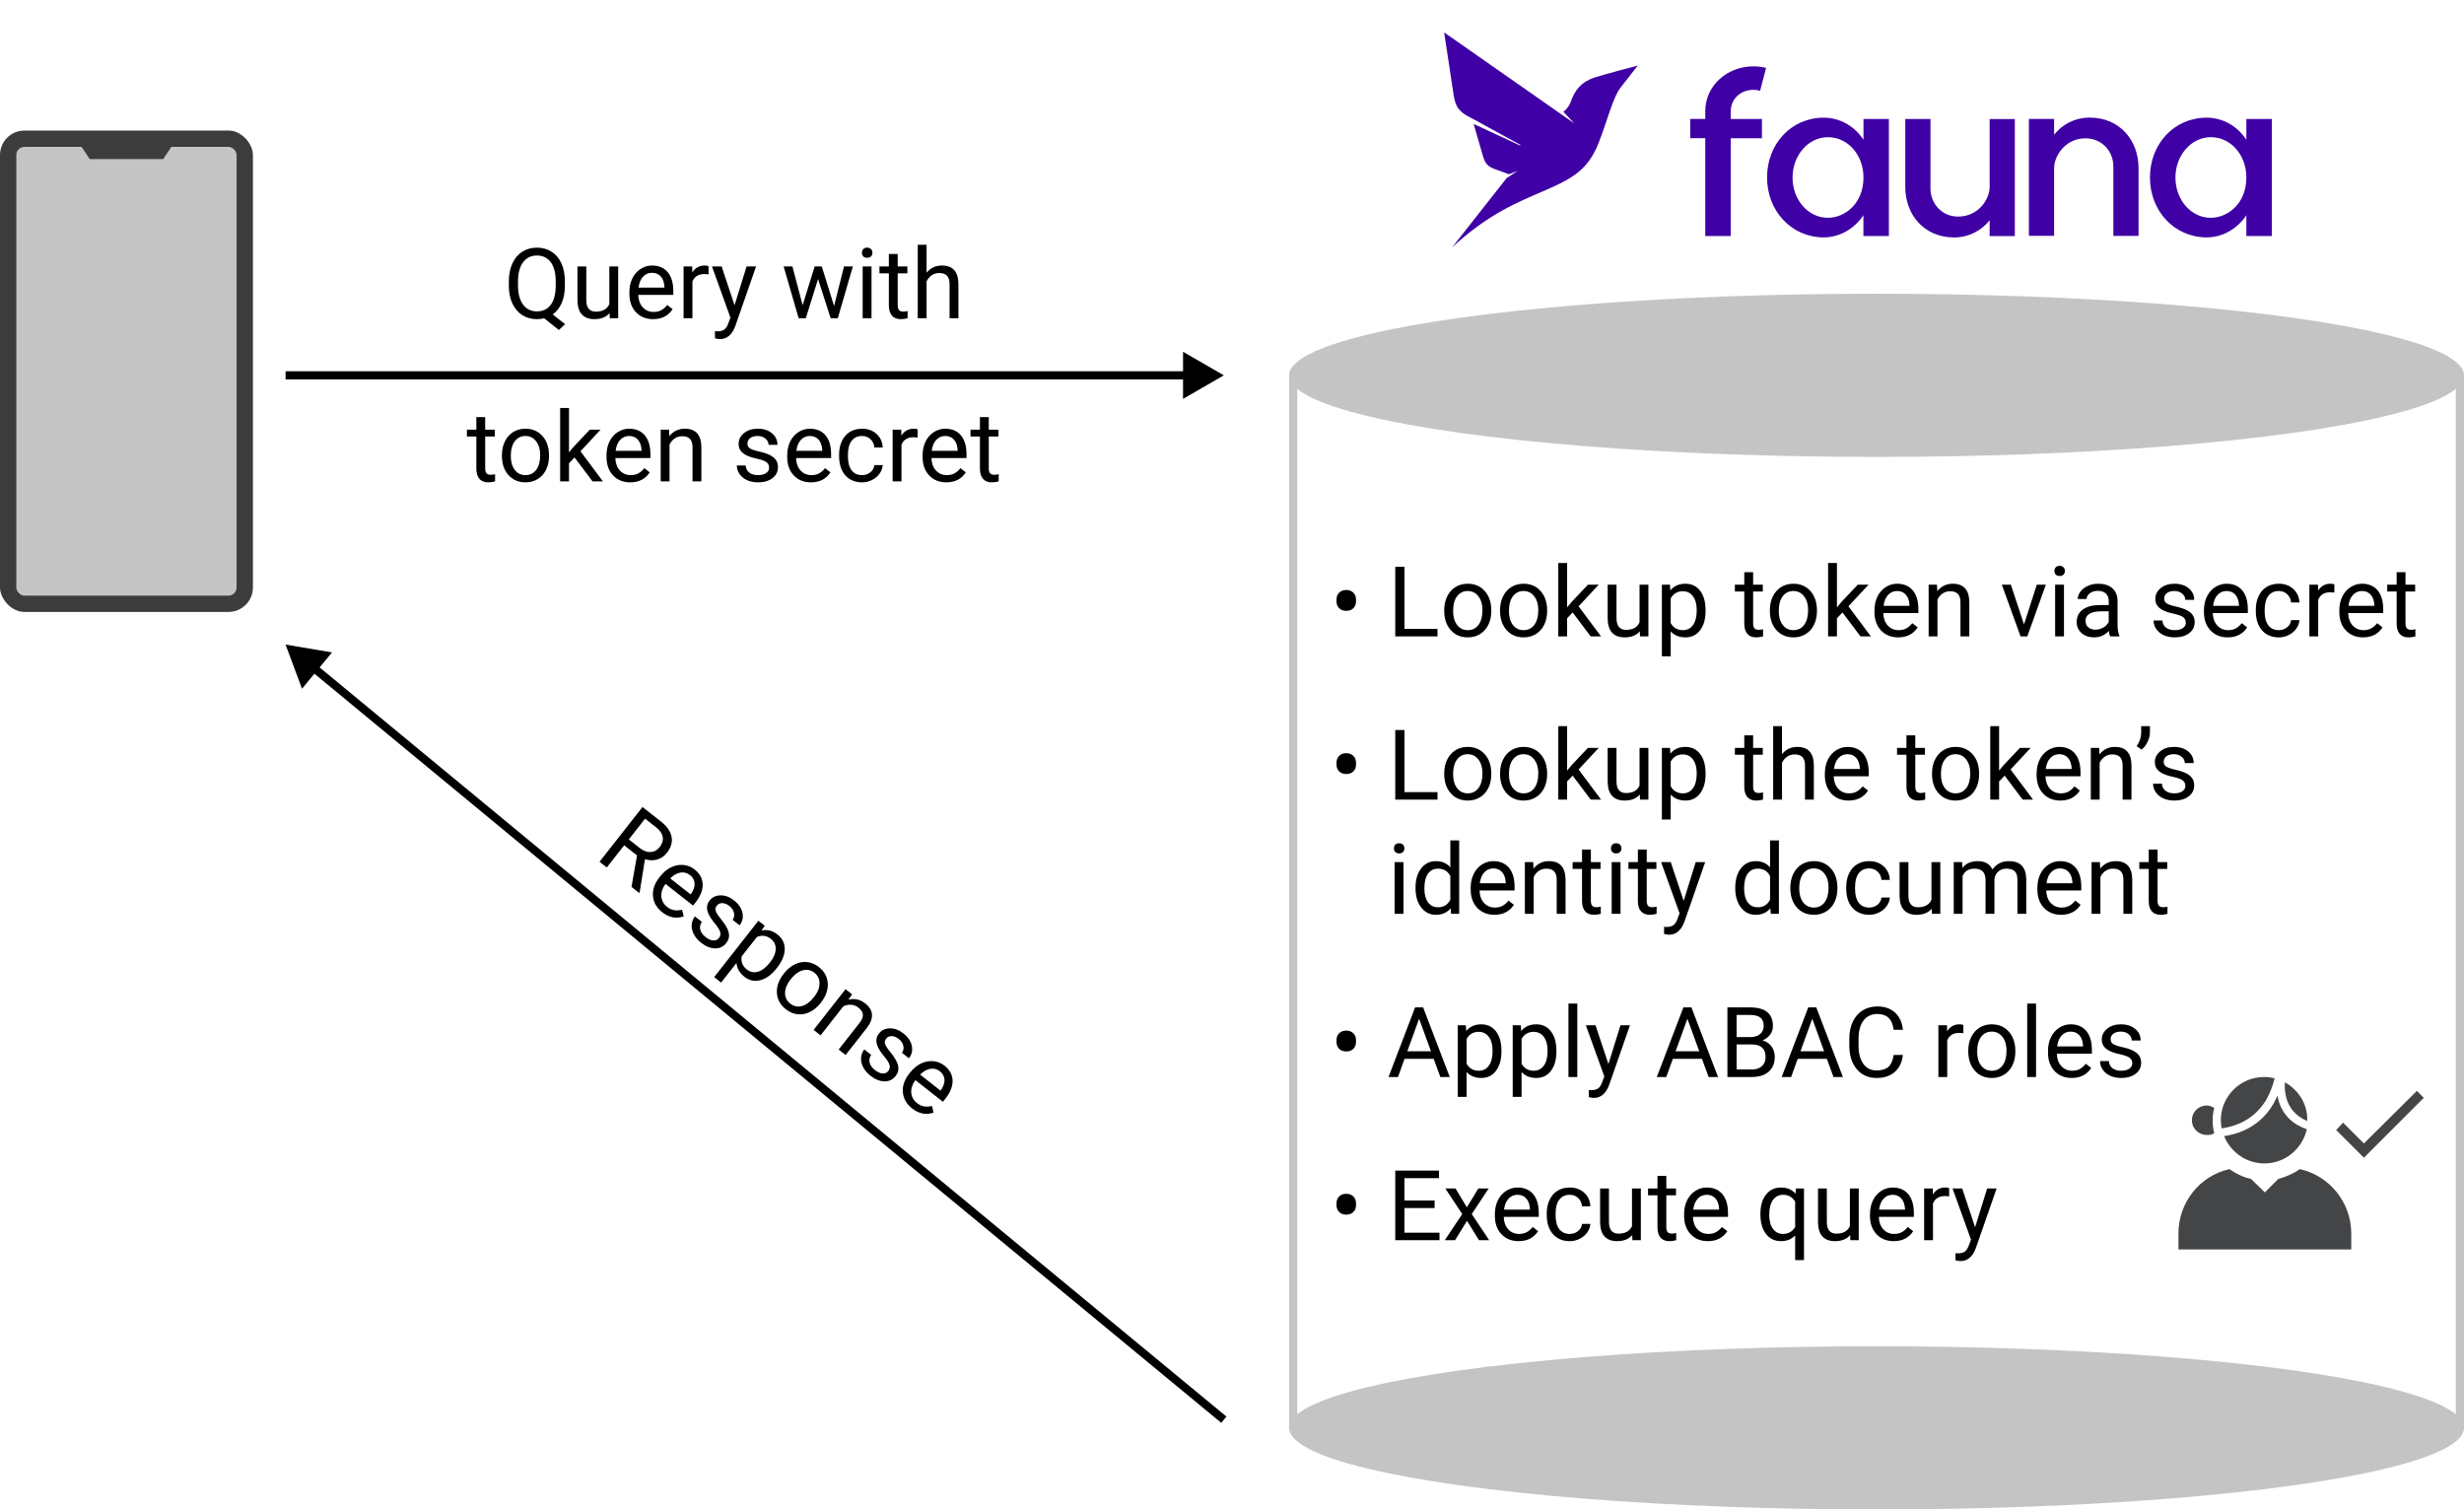 <svg width="302" height="185" viewBox="0 0 302 185" fill="none" xmlns="http://www.w3.org/2000/svg">
<path d="M150 46L145 43.113V48.887L150 46ZM35 46.5H92.5V45.5H35V46.5ZM92.5 46.5H145.5V45.5H92.5V46.5Z" fill="black"/>
<path d="M35 79L37.016 84.41L40.693 79.959L35 79ZM38.151 82.251L149.682 174.385L150.318 173.615L38.788 81.481L38.151 82.251Z" fill="black"/>
<path d="M78.076 104.841L76.5 103.603L74.369 106.318L73.48 105.619L78.748 98.909L80.969 100.653C81.725 101.247 82.171 101.875 82.306 102.537C82.445 103.202 82.256 103.863 81.74 104.521C81.411 104.939 81.012 105.214 80.541 105.345C80.073 105.48 79.578 105.465 79.054 105.303L78.394 109.389L78.351 109.444L77.401 108.699L78.076 104.841ZM77.069 102.88L78.428 103.947C78.867 104.292 79.305 104.452 79.742 104.427C80.181 104.405 80.551 104.204 80.85 103.823C81.176 103.408 81.301 102.992 81.226 102.575C81.154 102.161 80.885 101.769 80.421 101.4L79.066 100.336L77.069 102.88ZM81.163 111.801C80.487 111.271 80.111 110.618 80.035 109.842C79.96 109.064 80.215 108.303 80.799 107.559L80.922 107.403C81.31 106.908 81.75 106.541 82.242 106.301C82.739 106.06 83.242 105.964 83.751 106.011C84.266 106.057 84.721 106.236 85.117 106.547C85.766 107.056 86.102 107.666 86.126 108.375C86.15 109.084 85.85 109.837 85.225 110.632L84.946 110.987L81.568 108.335C81.195 108.836 81.025 109.346 81.06 109.865C81.1 110.383 81.332 110.809 81.756 111.142C82.057 111.378 82.36 111.517 82.666 111.558C82.971 111.599 83.282 111.58 83.598 111.5L83.8 112.315C82.878 112.629 81.999 112.458 81.163 111.801ZM84.567 107.248C84.223 106.978 83.835 106.877 83.404 106.945C82.975 107.011 82.556 107.248 82.146 107.656L84.644 109.617L84.695 109.553C85.01 109.1 85.156 108.674 85.133 108.273C85.112 107.869 84.924 107.528 84.567 107.248ZM88.113 114.971C88.294 114.741 88.347 114.494 88.27 114.23C88.2 113.966 87.984 113.618 87.623 113.186C87.265 112.756 87.01 112.376 86.856 112.047C86.705 111.72 86.638 111.419 86.655 111.145C86.675 110.872 86.782 110.613 86.975 110.368C87.296 109.959 87.739 109.748 88.305 109.736C88.874 109.726 89.428 109.932 89.966 110.354C90.531 110.798 90.874 111.303 90.995 111.87C91.119 112.439 91.003 112.951 90.646 113.406L89.789 112.733C89.972 112.5 90.03 112.22 89.963 111.894C89.899 111.571 89.717 111.291 89.415 111.055C89.105 110.811 88.809 110.688 88.528 110.686C88.247 110.683 88.021 110.791 87.849 111.009C87.688 111.215 87.647 111.434 87.728 111.667C87.809 111.899 88.024 112.229 88.373 112.657C88.725 113.088 88.982 113.473 89.142 113.812C89.303 114.152 89.372 114.465 89.351 114.751C89.336 115.037 89.223 115.313 89.013 115.581C88.663 116.026 88.204 116.244 87.635 116.235C87.069 116.222 86.502 115.993 85.933 115.547C85.534 115.233 85.236 114.885 85.04 114.502C84.843 114.12 84.757 113.734 84.779 113.344C84.808 112.954 84.937 112.612 85.169 112.317L86.022 112.986C85.813 113.284 85.748 113.601 85.827 113.936C85.912 114.271 86.129 114.576 86.48 114.851C86.802 115.104 87.111 115.242 87.406 115.265C87.706 115.287 87.942 115.189 88.113 114.971ZM95.164 118.705C94.569 119.464 93.915 119.939 93.203 120.13C92.492 120.321 91.84 120.184 91.247 119.719C90.642 119.243 90.316 118.678 90.27 118.021L88.385 120.422L87.533 119.753L92.953 112.849L93.732 113.46L93.339 114.046C94.024 113.889 94.675 114.052 95.293 114.537C95.892 115.007 96.188 115.605 96.18 116.329C96.176 117.056 95.858 117.821 95.226 118.626L95.164 118.705ZM94.388 117.939C94.829 117.376 95.058 116.838 95.074 116.324C95.09 115.811 94.889 115.39 94.471 115.062C93.955 114.656 93.388 114.581 92.771 114.836L90.9 117.219C90.798 117.874 91.01 118.408 91.535 118.82C91.944 119.141 92.395 119.234 92.888 119.1C93.386 118.965 93.886 118.578 94.388 117.939ZM96.106 119.28C96.489 118.792 96.93 118.427 97.426 118.186C97.926 117.948 98.43 117.857 98.938 117.913C99.448 117.971 99.923 118.172 100.362 118.517C101.041 119.051 101.405 119.716 101.454 120.514C101.506 121.315 101.225 122.105 100.613 122.886L100.566 122.946C100.184 123.431 99.748 123.794 99.257 124.034C98.771 124.273 98.27 124.364 97.754 124.306C97.241 124.251 96.76 124.048 96.312 123.695C95.636 123.165 95.272 122.499 95.22 121.699C95.171 120.9 95.451 120.114 96.059 119.34L96.106 119.28ZM96.883 120.055C96.449 120.608 96.228 121.152 96.22 121.687C96.215 122.224 96.428 122.662 96.858 123C97.291 123.34 97.768 123.441 98.288 123.303C98.811 123.162 99.313 122.786 99.793 122.175C100.222 121.628 100.439 121.083 100.443 120.54C100.453 119.996 100.242 119.556 99.812 119.218C99.391 118.887 98.921 118.788 98.4 118.921C97.878 119.053 97.373 119.431 96.883 120.055ZM104.442 121.87L103.978 122.518C104.735 122.338 105.421 122.489 106.035 122.972C107.089 123.799 107.154 124.811 106.23 126.007L103.642 129.302L102.79 128.633L105.381 125.333C105.66 124.971 105.786 124.641 105.758 124.341C105.733 124.043 105.55 123.761 105.209 123.493C104.933 123.276 104.632 123.159 104.307 123.142C103.983 123.126 103.668 123.191 103.363 123.339L100.573 126.893L99.721 126.223L103.636 121.237L104.442 121.87ZM108.87 131.269C109.051 131.039 109.103 130.792 109.027 130.528C108.956 130.264 108.741 129.916 108.38 129.484C108.022 129.054 107.766 128.674 107.613 128.345C107.462 128.018 107.395 127.717 107.412 127.443C107.432 127.17 107.539 126.911 107.732 126.665C108.053 126.257 108.496 126.046 109.062 126.034C109.631 126.024 110.185 126.23 110.722 126.652C111.288 127.096 111.631 127.601 111.752 128.168C111.876 128.737 111.76 129.249 111.403 129.704L110.545 129.031C110.729 128.798 110.787 128.518 110.72 128.192C110.656 127.869 110.473 127.589 110.172 127.352C109.862 127.109 109.566 126.986 109.285 126.983C109.004 126.981 108.777 127.089 108.606 127.307C108.445 127.513 108.404 127.732 108.485 127.964C108.566 128.197 108.781 128.527 109.13 128.955C109.482 129.386 109.739 129.771 109.899 130.11C110.06 130.45 110.129 130.763 110.108 131.049C110.092 131.335 109.98 131.611 109.77 131.879C109.42 132.324 108.961 132.542 108.392 132.533C107.826 132.52 107.258 132.291 106.69 131.844C106.291 131.531 105.993 131.183 105.797 130.8C105.6 130.418 105.513 130.032 105.536 129.642C105.564 129.252 105.694 128.91 105.926 128.615L106.778 129.284C106.569 129.582 106.505 129.898 106.584 130.234C106.669 130.569 106.886 130.873 107.236 131.149C107.559 131.402 107.868 131.54 108.163 131.563C108.463 131.585 108.699 131.487 108.87 131.269ZM111.792 135.85C111.116 135.319 110.739 134.666 110.663 133.891C110.589 133.113 110.843 132.352 111.427 131.608L111.55 131.451C111.939 130.957 112.379 130.59 112.87 130.35C113.367 130.109 113.87 130.012 114.379 130.059C114.894 130.106 115.349 130.285 115.746 130.596C116.394 131.105 116.73 131.714 116.754 132.424C116.778 133.133 116.478 133.885 115.853 134.681L115.575 135.036L112.197 132.384C111.823 132.885 111.653 133.395 111.688 133.914C111.728 134.432 111.96 134.857 112.384 135.19C112.685 135.427 112.988 135.566 113.294 135.607C113.599 135.648 113.91 135.629 114.226 135.549L114.428 136.363C113.506 136.677 112.627 136.506 111.792 135.85ZM115.196 131.297C114.852 131.026 114.464 130.926 114.033 130.994C113.604 131.06 113.184 131.297 112.774 131.705L115.272 133.666L115.323 133.602C115.638 133.149 115.785 132.722 115.761 132.322C115.741 131.918 115.552 131.576 115.196 131.297Z" fill="black"/>
<ellipse cx="230" cy="175" rx="72" ry="10" fill="#C4C4C4"/>
<ellipse cx="230" cy="46" rx="72" ry="10" fill="#C4C4C4"/>
<path d="M69.234 35.01C69.234 35.834 69.103 36.545 68.842 37.143C68.58 37.736 68.213 38.201 67.74 38.537L69.264 39.732L68.496 40.441L66.697 39.012C66.416 39.082 66.119 39.117 65.807 39.117C65.135 39.117 64.539 38.953 64.019 38.625C63.5 38.293 63.096 37.822 62.807 37.213C62.522 36.6 62.375 35.891 62.367 35.086V34.471C62.367 33.65 62.51 32.926 62.795 32.297C63.08 31.668 63.482 31.188 64.002 30.855C64.525 30.52 65.123 30.352 65.795 30.352C66.482 30.352 67.086 30.518 67.606 30.85C68.129 31.182 68.531 31.66 68.812 32.285C69.094 32.906 69.234 33.633 69.234 34.465V35.01ZM68.109 34.459C68.109 33.455 67.908 32.682 67.506 32.139C67.107 31.592 66.537 31.318 65.795 31.318C65.088 31.318 64.529 31.59 64.119 32.133C63.713 32.672 63.504 33.422 63.492 34.383V35.01C63.492 35.986 63.695 36.756 64.102 37.318C64.512 37.881 65.08 38.162 65.807 38.162C66.533 38.162 67.096 37.898 67.494 37.371C67.893 36.84 68.098 36.08 68.109 35.092V34.459ZM74.713 38.373C74.291 38.869 73.672 39.117 72.856 39.117C72.18 39.117 71.664 38.922 71.309 38.531C70.957 38.137 70.779 37.555 70.775 36.785V32.66H71.859V36.756C71.859 37.717 72.25 38.197 73.031 38.197C73.859 38.197 74.41 37.889 74.684 37.272V32.66H75.768V39H74.736L74.713 38.373ZM80.051 39.117C79.191 39.117 78.492 38.836 77.953 38.273C77.414 37.707 77.144 36.951 77.144 36.006V35.807C77.144 35.178 77.264 34.617 77.502 34.125C77.744 33.629 78.08 33.242 78.51 32.965C78.943 32.684 79.412 32.543 79.916 32.543C80.74 32.543 81.381 32.815 81.838 33.357C82.295 33.9 82.523 34.678 82.523 35.69V36.141H78.228C78.244 36.766 78.426 37.272 78.773 37.658C79.125 38.041 79.57 38.232 80.109 38.232C80.492 38.232 80.816 38.154 81.082 37.998C81.348 37.842 81.58 37.635 81.779 37.377L82.441 37.893C81.91 38.709 81.113 39.117 80.051 39.117ZM79.916 33.434C79.478 33.434 79.111 33.594 78.814 33.914C78.518 34.23 78.334 34.676 78.264 35.25H81.439V35.168C81.408 34.617 81.26 34.191 80.994 33.891C80.728 33.586 80.369 33.434 79.916 33.434ZM86.848 33.633C86.684 33.605 86.506 33.592 86.314 33.592C85.603 33.592 85.121 33.895 84.867 34.5V39H83.783V32.66H84.838L84.856 33.393C85.211 32.826 85.715 32.543 86.367 32.543C86.578 32.543 86.738 32.57 86.848 32.625V33.633ZM90.029 37.412L91.506 32.66H92.666L90.117 39.978C89.723 41.033 89.096 41.56 88.236 41.56L88.031 41.543L87.627 41.467V40.588L87.92 40.611C88.287 40.611 88.572 40.537 88.775 40.389C88.982 40.24 89.152 39.969 89.285 39.574L89.525 38.93L87.264 32.66H88.447L90.029 37.412ZM102.229 37.506L103.447 32.66H104.531L102.686 39H101.807L100.266 34.195L98.766 39H97.887L96.047 32.66H97.125L98.373 37.406L99.85 32.66H100.723L102.229 37.506ZM106.816 39H105.732V32.66H106.816V39ZM105.645 30.979C105.645 30.803 105.697 30.654 105.803 30.533C105.912 30.412 106.072 30.352 106.283 30.352C106.494 30.352 106.654 30.412 106.764 30.533C106.873 30.654 106.928 30.803 106.928 30.979C106.928 31.154 106.873 31.301 106.764 31.418C106.654 31.535 106.494 31.594 106.283 31.594C106.072 31.594 105.912 31.535 105.803 31.418C105.697 31.301 105.645 31.154 105.645 30.979ZM110.027 31.125V32.66H111.211V33.498H110.027V37.43C110.027 37.684 110.08 37.875 110.186 38.004C110.291 38.129 110.471 38.191 110.725 38.191C110.85 38.191 111.021 38.168 111.24 38.121V39C110.955 39.078 110.678 39.117 110.408 39.117C109.924 39.117 109.559 38.971 109.312 38.678C109.066 38.385 108.943 37.969 108.943 37.43V33.498H107.789V32.66H108.943V31.125H110.027ZM113.566 33.428C114.047 32.838 114.672 32.543 115.441 32.543C116.781 32.543 117.457 33.299 117.469 34.81V39H116.385V34.805C116.381 34.348 116.275 34.01 116.068 33.791C115.865 33.572 115.547 33.463 115.113 33.463C114.762 33.463 114.453 33.557 114.188 33.744C113.922 33.932 113.715 34.178 113.566 34.482V39H112.482V30H113.566V33.428ZM59.467 51.125V52.66H60.65V53.498H59.467V57.43C59.467 57.684 59.52 57.875 59.625 58.004C59.73 58.129 59.91 58.191 60.164 58.191C60.289 58.191 60.461 58.168 60.68 58.121V59C60.395 59.078 60.117 59.117 59.848 59.117C59.363 59.117 58.998 58.971 58.752 58.678C58.506 58.385 58.383 57.969 58.383 57.43V53.498H57.228V52.66H58.383V51.125H59.467ZM61.518 55.772C61.518 55.15 61.639 54.592 61.881 54.096C62.127 53.6 62.467 53.217 62.9 52.947C63.338 52.678 63.836 52.543 64.394 52.543C65.258 52.543 65.955 52.842 66.486 53.44C67.022 54.037 67.289 54.832 67.289 55.824V55.9C67.289 56.518 67.17 57.072 66.932 57.565C66.697 58.053 66.359 58.434 65.918 58.707C65.481 58.98 64.977 59.117 64.406 59.117C63.547 59.117 62.85 58.818 62.315 58.221C61.783 57.623 61.518 56.832 61.518 55.848V55.772ZM62.607 55.9C62.607 56.603 62.77 57.168 63.094 57.594C63.422 58.02 63.859 58.232 64.406 58.232C64.957 58.232 65.394 58.018 65.719 57.588C66.043 57.154 66.205 56.549 66.205 55.772C66.205 55.076 66.039 54.514 65.707 54.084C65.379 53.65 64.941 53.434 64.394 53.434C63.859 53.434 63.428 53.647 63.1 54.072C62.772 54.498 62.607 55.107 62.607 55.9ZM70.418 56.065L69.738 56.773V59H68.654V50H69.738V55.443L70.318 54.746L72.293 52.66H73.611L71.144 55.309L73.898 59H72.627L70.418 56.065ZM77.244 59.117C76.385 59.117 75.686 58.836 75.147 58.273C74.607 57.707 74.338 56.951 74.338 56.006V55.807C74.338 55.178 74.457 54.617 74.695 54.125C74.938 53.629 75.273 53.242 75.703 52.965C76.137 52.684 76.606 52.543 77.109 52.543C77.934 52.543 78.574 52.815 79.031 53.357C79.488 53.9 79.717 54.678 79.717 55.69V56.141H75.422C75.438 56.766 75.619 57.272 75.967 57.658C76.318 58.041 76.764 58.232 77.303 58.232C77.686 58.232 78.01 58.154 78.275 57.998C78.541 57.842 78.773 57.635 78.973 57.377L79.635 57.893C79.103 58.709 78.307 59.117 77.244 59.117ZM77.109 53.434C76.672 53.434 76.305 53.594 76.008 53.914C75.711 54.23 75.527 54.676 75.457 55.25H78.633V55.168C78.602 54.617 78.453 54.191 78.188 53.891C77.922 53.586 77.562 53.434 77.109 53.434ZM82.002 52.66L82.037 53.457C82.522 52.848 83.154 52.543 83.936 52.543C85.275 52.543 85.951 53.299 85.963 54.81V59H84.879V54.805C84.875 54.348 84.769 54.01 84.562 53.791C84.359 53.572 84.041 53.463 83.607 53.463C83.256 53.463 82.947 53.557 82.682 53.744C82.416 53.932 82.209 54.178 82.061 54.482V59H80.977V52.66H82.002ZM94.266 57.318C94.266 57.025 94.154 56.799 93.932 56.639C93.713 56.475 93.328 56.334 92.777 56.217C92.231 56.1 91.795 55.959 91.471 55.795C91.15 55.631 90.912 55.435 90.756 55.209C90.603 54.982 90.527 54.713 90.527 54.4C90.527 53.881 90.746 53.441 91.184 53.082C91.625 52.723 92.188 52.543 92.871 52.543C93.59 52.543 94.172 52.728 94.617 53.1C95.066 53.471 95.291 53.945 95.291 54.523H94.201C94.201 54.227 94.074 53.971 93.82 53.756C93.57 53.541 93.254 53.434 92.871 53.434C92.477 53.434 92.168 53.52 91.945 53.691C91.723 53.863 91.611 54.088 91.611 54.365C91.611 54.627 91.715 54.824 91.922 54.957C92.129 55.09 92.502 55.217 93.041 55.338C93.584 55.459 94.023 55.603 94.359 55.772C94.695 55.94 94.943 56.143 95.103 56.381C95.268 56.615 95.35 56.902 95.35 57.242C95.35 57.809 95.123 58.264 94.67 58.607C94.217 58.947 93.629 59.117 92.906 59.117C92.398 59.117 91.949 59.027 91.559 58.848C91.168 58.668 90.861 58.418 90.639 58.098C90.42 57.773 90.311 57.424 90.311 57.049H91.394C91.414 57.412 91.559 57.701 91.828 57.916C92.102 58.127 92.461 58.232 92.906 58.232C93.316 58.232 93.644 58.15 93.891 57.986C94.141 57.818 94.266 57.596 94.266 57.318ZM99.393 59.117C98.533 59.117 97.834 58.836 97.295 58.273C96.756 57.707 96.486 56.951 96.486 56.006V55.807C96.486 55.178 96.606 54.617 96.844 54.125C97.086 53.629 97.422 53.242 97.852 52.965C98.285 52.684 98.754 52.543 99.258 52.543C100.082 52.543 100.723 52.815 101.18 53.357C101.637 53.9 101.865 54.678 101.865 55.69V56.141H97.57C97.586 56.766 97.768 57.272 98.115 57.658C98.467 58.041 98.912 58.232 99.451 58.232C99.834 58.232 100.158 58.154 100.424 57.998C100.689 57.842 100.922 57.635 101.121 57.377L101.783 57.893C101.252 58.709 100.455 59.117 99.393 59.117ZM99.258 53.434C98.82 53.434 98.453 53.594 98.156 53.914C97.859 54.23 97.676 54.676 97.606 55.25H100.781V55.168C100.75 54.617 100.602 54.191 100.336 53.891C100.07 53.586 99.711 53.434 99.258 53.434ZM105.668 58.232C106.055 58.232 106.393 58.115 106.682 57.881C106.971 57.647 107.131 57.353 107.162 57.002H108.188C108.168 57.365 108.043 57.711 107.812 58.039C107.582 58.367 107.273 58.629 106.887 58.824C106.504 59.02 106.098 59.117 105.668 59.117C104.805 59.117 104.117 58.83 103.605 58.256C103.098 57.678 102.844 56.889 102.844 55.889V55.707C102.844 55.09 102.957 54.541 103.184 54.06C103.41 53.58 103.734 53.207 104.156 52.941C104.582 52.676 105.084 52.543 105.662 52.543C106.373 52.543 106.963 52.756 107.432 53.182C107.904 53.607 108.156 54.16 108.188 54.84H107.162C107.131 54.43 106.975 54.094 106.693 53.832C106.416 53.566 106.072 53.434 105.662 53.434C105.111 53.434 104.684 53.633 104.379 54.031C104.078 54.426 103.928 54.998 103.928 55.748V55.953C103.928 56.684 104.078 57.246 104.379 57.641C104.68 58.035 105.109 58.232 105.668 58.232ZM112.471 53.633C112.307 53.605 112.129 53.592 111.938 53.592C111.227 53.592 110.744 53.895 110.49 54.5V59H109.406V52.66H110.461L110.479 53.393C110.834 52.826 111.338 52.543 111.99 52.543C112.201 52.543 112.361 52.57 112.471 52.625V53.633ZM115.986 59.117C115.127 59.117 114.428 58.836 113.889 58.273C113.35 57.707 113.08 56.951 113.08 56.006V55.807C113.08 55.178 113.199 54.617 113.438 54.125C113.68 53.629 114.016 53.242 114.445 52.965C114.879 52.684 115.348 52.543 115.852 52.543C116.676 52.543 117.316 52.815 117.773 53.357C118.23 53.9 118.459 54.678 118.459 55.69V56.141H114.164C114.18 56.766 114.361 57.272 114.709 57.658C115.061 58.041 115.506 58.232 116.045 58.232C116.428 58.232 116.752 58.154 117.018 57.998C117.283 57.842 117.516 57.635 117.715 57.377L118.377 57.893C117.846 58.709 117.049 59.117 115.986 59.117ZM115.852 53.434C115.414 53.434 115.047 53.594 114.75 53.914C114.453 54.23 114.27 54.676 114.199 55.25H117.375V55.168C117.344 54.617 117.195 54.191 116.93 53.891C116.664 53.586 116.305 53.434 115.852 53.434ZM121.189 51.125V52.66H122.373V53.498H121.189V57.43C121.189 57.684 121.242 57.875 121.348 58.004C121.453 58.129 121.633 58.191 121.887 58.191C122.012 58.191 122.184 58.168 122.402 58.121V59C122.117 59.078 121.84 59.117 121.57 59.117C121.086 59.117 120.721 58.971 120.475 58.678C120.229 58.385 120.105 57.969 120.105 57.43V53.498H118.951V52.66H120.105V51.125H121.189Z" fill="black"/>
<path d="M163.809 73.477C163.809 73.137 163.916 72.857 164.131 72.639C164.35 72.42 164.639 72.311 164.998 72.311C165.354 72.311 165.643 72.418 165.865 72.633C166.088 72.844 166.199 73.131 166.199 73.494V73.711C166.199 74.051 166.092 74.328 165.877 74.543C165.662 74.758 165.371 74.865 165.004 74.865C164.641 74.865 164.35 74.758 164.131 74.543C163.916 74.324 163.809 74.043 163.809 73.699V73.477ZM172.141 77.08H176.184V78H171.01V69.469H172.141V77.08ZM177.01 74.772C177.01 74.15 177.131 73.592 177.373 73.096C177.619 72.6 177.959 72.217 178.393 71.947C178.83 71.678 179.328 71.543 179.887 71.543C180.75 71.543 181.447 71.842 181.979 72.439C182.514 73.037 182.781 73.832 182.781 74.824V74.9C182.781 75.518 182.662 76.072 182.424 76.564C182.189 77.053 181.852 77.434 181.41 77.707C180.973 77.981 180.469 78.117 179.898 78.117C179.039 78.117 178.342 77.818 177.807 77.221C177.275 76.623 177.01 75.832 177.01 74.848V74.772ZM178.1 74.9C178.1 75.603 178.262 76.168 178.586 76.594C178.914 77.019 179.352 77.232 179.898 77.232C180.449 77.232 180.887 77.018 181.211 76.588C181.535 76.154 181.697 75.549 181.697 74.772C181.697 74.076 181.531 73.514 181.199 73.084C180.871 72.65 180.434 72.434 179.887 72.434C179.352 72.434 178.92 72.647 178.592 73.072C178.264 73.498 178.1 74.107 178.1 74.9ZM183.854 74.772C183.854 74.15 183.975 73.592 184.217 73.096C184.463 72.6 184.803 72.217 185.236 71.947C185.674 71.678 186.172 71.543 186.73 71.543C187.594 71.543 188.291 71.842 188.822 72.439C189.357 73.037 189.625 73.832 189.625 74.824V74.9C189.625 75.518 189.506 76.072 189.268 76.564C189.033 77.053 188.695 77.434 188.254 77.707C187.816 77.981 187.312 78.117 186.742 78.117C185.883 78.117 185.186 77.818 184.65 77.221C184.119 76.623 183.854 75.832 183.854 74.848V74.772ZM184.943 74.9C184.943 75.603 185.105 76.168 185.43 76.594C185.758 77.019 186.195 77.232 186.742 77.232C187.293 77.232 187.73 77.018 188.055 76.588C188.379 76.154 188.541 75.549 188.541 74.772C188.541 74.076 188.375 73.514 188.043 73.084C187.715 72.65 187.277 72.434 186.73 72.434C186.195 72.434 185.764 72.647 185.436 73.072C185.107 73.498 184.943 74.107 184.943 74.9ZM192.754 75.064L192.074 75.773V78H190.99V69H192.074V74.443L192.654 73.746L194.629 71.66H195.947L193.48 74.309L196.234 78H194.963L192.754 75.064ZM200.98 77.373C200.559 77.869 199.939 78.117 199.123 78.117C198.447 78.117 197.932 77.922 197.576 77.531C197.225 77.137 197.047 76.555 197.043 75.785V71.66H198.127V75.756C198.127 76.717 198.518 77.197 199.299 77.197C200.127 77.197 200.678 76.889 200.951 76.272V71.66H202.035V78H201.004L200.98 77.373ZM209.043 74.9C209.043 75.865 208.822 76.643 208.381 77.232C207.939 77.822 207.342 78.117 206.588 78.117C205.818 78.117 205.213 77.873 204.771 77.385V80.438H203.688V71.66H204.678L204.73 72.363C205.172 71.816 205.785 71.543 206.57 71.543C207.332 71.543 207.934 71.83 208.375 72.404C208.82 72.978 209.043 73.777 209.043 74.801V74.9ZM207.959 74.777C207.959 74.062 207.807 73.498 207.502 73.084C207.197 72.67 206.779 72.463 206.248 72.463C205.592 72.463 205.1 72.754 204.771 73.336V76.365C205.096 76.943 205.592 77.232 206.26 77.232C206.779 77.232 207.191 77.027 207.496 76.617C207.805 76.203 207.959 75.59 207.959 74.777ZM214.873 70.125V71.66H216.057V72.498H214.873V76.43C214.873 76.684 214.926 76.875 215.031 77.004C215.137 77.129 215.316 77.191 215.57 77.191C215.695 77.191 215.867 77.168 216.086 77.121V78C215.801 78.078 215.523 78.117 215.254 78.117C214.77 78.117 214.404 77.971 214.158 77.678C213.912 77.385 213.789 76.969 213.789 76.43V72.498H212.635V71.66H213.789V70.125H214.873ZM216.924 74.772C216.924 74.15 217.045 73.592 217.287 73.096C217.533 72.6 217.873 72.217 218.307 71.947C218.744 71.678 219.242 71.543 219.801 71.543C220.664 71.543 221.361 71.842 221.893 72.439C222.428 73.037 222.695 73.832 222.695 74.824V74.9C222.695 75.518 222.576 76.072 222.338 76.564C222.104 77.053 221.766 77.434 221.324 77.707C220.887 77.981 220.383 78.117 219.812 78.117C218.953 78.117 218.256 77.818 217.721 77.221C217.189 76.623 216.924 75.832 216.924 74.848V74.772ZM218.014 74.9C218.014 75.603 218.176 76.168 218.5 76.594C218.828 77.019 219.266 77.232 219.812 77.232C220.363 77.232 220.801 77.018 221.125 76.588C221.449 76.154 221.611 75.549 221.611 74.772C221.611 74.076 221.445 73.514 221.113 73.084C220.785 72.65 220.348 72.434 219.801 72.434C219.266 72.434 218.834 72.647 218.506 73.072C218.178 73.498 218.014 74.107 218.014 74.9ZM225.824 75.064L225.145 75.773V78H224.061V69H225.145V74.443L225.725 73.746L227.699 71.66H229.018L226.551 74.309L229.305 78H228.033L225.824 75.064ZM232.65 78.117C231.791 78.117 231.092 77.836 230.553 77.273C230.014 76.707 229.744 75.951 229.744 75.006V74.807C229.744 74.178 229.863 73.617 230.102 73.125C230.344 72.629 230.68 72.242 231.109 71.965C231.543 71.684 232.012 71.543 232.516 71.543C233.34 71.543 233.98 71.814 234.438 72.357C234.895 72.9 235.123 73.678 235.123 74.689V75.141H230.828C230.844 75.766 231.025 76.272 231.373 76.658C231.725 77.041 232.17 77.232 232.709 77.232C233.092 77.232 233.416 77.154 233.682 76.998C233.947 76.842 234.18 76.635 234.379 76.377L235.041 76.893C234.51 77.709 233.713 78.117 232.65 78.117ZM232.516 72.434C232.078 72.434 231.711 72.594 231.414 72.914C231.117 73.231 230.934 73.676 230.863 74.25H234.039V74.168C234.008 73.617 233.859 73.191 233.594 72.891C233.328 72.586 232.969 72.434 232.516 72.434ZM237.408 71.66L237.443 72.457C237.928 71.848 238.561 71.543 239.342 71.543C240.682 71.543 241.357 72.299 241.369 73.811V78H240.285V73.805C240.281 73.348 240.176 73.01 239.969 72.791C239.766 72.572 239.447 72.463 239.014 72.463C238.662 72.463 238.354 72.557 238.088 72.744C237.822 72.932 237.615 73.178 237.467 73.482V78H236.383V71.66H237.408ZM248.072 76.529L249.643 71.66H250.75L248.477 78H247.65L245.354 71.66H246.461L248.072 76.529ZM252.971 78H251.887V71.66H252.971V78ZM251.799 69.978C251.799 69.803 251.852 69.654 251.957 69.533C252.066 69.412 252.227 69.352 252.438 69.352C252.648 69.352 252.809 69.412 252.918 69.533C253.027 69.654 253.082 69.803 253.082 69.978C253.082 70.154 253.027 70.301 252.918 70.418C252.809 70.535 252.648 70.594 252.438 70.594C252.227 70.594 252.066 70.535 251.957 70.418C251.852 70.301 251.799 70.154 251.799 69.978ZM258.625 78C258.562 77.875 258.512 77.652 258.473 77.332C257.969 77.856 257.367 78.117 256.668 78.117C256.043 78.117 255.529 77.941 255.127 77.59C254.729 77.234 254.529 76.785 254.529 76.242C254.529 75.582 254.779 75.07 255.279 74.707C255.783 74.34 256.49 74.156 257.4 74.156H258.455V73.658C258.455 73.279 258.342 72.978 258.115 72.756C257.889 72.529 257.555 72.416 257.113 72.416C256.727 72.416 256.402 72.514 256.141 72.709C255.879 72.904 255.748 73.141 255.748 73.418H254.658C254.658 73.102 254.77 72.797 254.992 72.504C255.219 72.207 255.523 71.973 255.906 71.801C256.293 71.629 256.717 71.543 257.178 71.543C257.908 71.543 258.48 71.727 258.895 72.094C259.309 72.457 259.523 72.959 259.539 73.6V76.518C259.539 77.1 259.613 77.562 259.762 77.906V78H258.625ZM256.826 77.174C257.166 77.174 257.488 77.086 257.793 76.91C258.098 76.734 258.318 76.506 258.455 76.225V74.924H257.605C256.277 74.924 255.613 75.312 255.613 76.09C255.613 76.43 255.727 76.695 255.953 76.887C256.18 77.078 256.471 77.174 256.826 77.174ZM267.906 76.318C267.906 76.025 267.795 75.799 267.572 75.639C267.354 75.475 266.969 75.334 266.418 75.217C265.871 75.1 265.436 74.959 265.111 74.795C264.791 74.631 264.553 74.436 264.396 74.209C264.244 73.982 264.168 73.713 264.168 73.4C264.168 72.881 264.387 72.441 264.824 72.082C265.266 71.723 265.828 71.543 266.512 71.543C267.23 71.543 267.812 71.728 268.258 72.1C268.707 72.471 268.932 72.945 268.932 73.523H267.842C267.842 73.227 267.715 72.971 267.461 72.756C267.211 72.541 266.895 72.434 266.512 72.434C266.117 72.434 265.809 72.519 265.586 72.691C265.363 72.863 265.252 73.088 265.252 73.365C265.252 73.627 265.355 73.824 265.562 73.957C265.77 74.09 266.143 74.217 266.682 74.338C267.225 74.459 267.664 74.603 268 74.772C268.336 74.939 268.584 75.143 268.744 75.381C268.908 75.615 268.99 75.902 268.99 76.242C268.99 76.809 268.764 77.264 268.311 77.607C267.857 77.947 267.27 78.117 266.547 78.117C266.039 78.117 265.59 78.027 265.199 77.848C264.809 77.668 264.502 77.418 264.279 77.098C264.061 76.773 263.951 76.424 263.951 76.049H265.035C265.055 76.412 265.199 76.701 265.469 76.916C265.742 77.127 266.102 77.232 266.547 77.232C266.957 77.232 267.285 77.15 267.531 76.986C267.781 76.818 267.906 76.596 267.906 76.318ZM273.033 78.117C272.174 78.117 271.475 77.836 270.936 77.273C270.396 76.707 270.127 75.951 270.127 75.006V74.807C270.127 74.178 270.246 73.617 270.484 73.125C270.727 72.629 271.062 72.242 271.492 71.965C271.926 71.684 272.395 71.543 272.898 71.543C273.723 71.543 274.363 71.814 274.82 72.357C275.277 72.9 275.506 73.678 275.506 74.689V75.141H271.211C271.227 75.766 271.408 76.272 271.756 76.658C272.107 77.041 272.553 77.232 273.092 77.232C273.475 77.232 273.799 77.154 274.064 76.998C274.33 76.842 274.562 76.635 274.762 76.377L275.424 76.893C274.893 77.709 274.096 78.117 273.033 78.117ZM272.898 72.434C272.461 72.434 272.094 72.594 271.797 72.914C271.5 73.231 271.316 73.676 271.246 74.25H274.422V74.168C274.391 73.617 274.242 73.191 273.977 72.891C273.711 72.586 273.352 72.434 272.898 72.434ZM279.309 77.232C279.695 77.232 280.033 77.115 280.322 76.881C280.611 76.647 280.771 76.353 280.803 76.002H281.828C281.809 76.365 281.684 76.711 281.453 77.039C281.223 77.367 280.914 77.629 280.527 77.824C280.145 78.019 279.738 78.117 279.309 78.117C278.445 78.117 277.758 77.83 277.246 77.256C276.738 76.678 276.484 75.889 276.484 74.889V74.707C276.484 74.09 276.598 73.541 276.824 73.061C277.051 72.58 277.375 72.207 277.797 71.941C278.223 71.676 278.725 71.543 279.303 71.543C280.014 71.543 280.604 71.756 281.072 72.182C281.545 72.607 281.797 73.16 281.828 73.84H280.803C280.771 73.43 280.615 73.094 280.334 72.832C280.057 72.566 279.713 72.434 279.303 72.434C278.752 72.434 278.324 72.633 278.02 73.031C277.719 73.426 277.568 73.998 277.568 74.748V74.953C277.568 75.684 277.719 76.246 278.02 76.641C278.32 77.035 278.75 77.232 279.309 77.232ZM286.111 72.633C285.947 72.606 285.77 72.592 285.578 72.592C284.867 72.592 284.385 72.894 284.131 73.5V78H283.047V71.66H284.102L284.119 72.393C284.475 71.826 284.979 71.543 285.631 71.543C285.842 71.543 286.002 71.57 286.111 71.625V72.633ZM289.627 78.117C288.768 78.117 288.068 77.836 287.529 77.273C286.99 76.707 286.721 75.951 286.721 75.006V74.807C286.721 74.178 286.84 73.617 287.078 73.125C287.32 72.629 287.656 72.242 288.086 71.965C288.52 71.684 288.988 71.543 289.492 71.543C290.316 71.543 290.957 71.814 291.414 72.357C291.871 72.9 292.1 73.678 292.1 74.689V75.141H287.805C287.82 75.766 288.002 76.272 288.35 76.658C288.701 77.041 289.146 77.232 289.686 77.232C290.068 77.232 290.393 77.154 290.658 76.998C290.924 76.842 291.156 76.635 291.355 76.377L292.018 76.893C291.486 77.709 290.689 78.117 289.627 78.117ZM289.492 72.434C289.055 72.434 288.688 72.594 288.391 72.914C288.094 73.231 287.91 73.676 287.84 74.25H291.016V74.168C290.984 73.617 290.836 73.191 290.57 72.891C290.305 72.586 289.945 72.434 289.492 72.434ZM294.83 70.125V71.66H296.014V72.498H294.83V76.43C294.83 76.684 294.883 76.875 294.988 77.004C295.094 77.129 295.273 77.191 295.527 77.191C295.652 77.191 295.824 77.168 296.043 77.121V78C295.758 78.078 295.48 78.117 295.211 78.117C294.727 78.117 294.361 77.971 294.115 77.678C293.869 77.385 293.746 76.969 293.746 76.43V72.498H292.592V71.66H293.746V70.125H294.83ZM163.809 93.477C163.809 93.137 163.916 92.857 164.131 92.639C164.35 92.42 164.639 92.311 164.998 92.311C165.354 92.311 165.643 92.418 165.865 92.633C166.088 92.844 166.199 93.131 166.199 93.494V93.711C166.199 94.051 166.092 94.328 165.877 94.543C165.662 94.758 165.371 94.865 165.004 94.865C164.641 94.865 164.35 94.758 164.131 94.543C163.916 94.324 163.809 94.043 163.809 93.699V93.477ZM172.141 97.08H176.184V98H171.01V89.469H172.141V97.08ZM177.01 94.772C177.01 94.15 177.131 93.592 177.373 93.096C177.619 92.6 177.959 92.217 178.393 91.947C178.83 91.678 179.328 91.543 179.887 91.543C180.75 91.543 181.447 91.842 181.979 92.439C182.514 93.037 182.781 93.832 182.781 94.824V94.9C182.781 95.518 182.662 96.072 182.424 96.564C182.189 97.053 181.852 97.434 181.41 97.707C180.973 97.981 180.469 98.117 179.898 98.117C179.039 98.117 178.342 97.818 177.807 97.221C177.275 96.623 177.01 95.832 177.01 94.848V94.772ZM178.1 94.9C178.1 95.603 178.262 96.168 178.586 96.594C178.914 97.019 179.352 97.232 179.898 97.232C180.449 97.232 180.887 97.018 181.211 96.588C181.535 96.154 181.697 95.549 181.697 94.772C181.697 94.076 181.531 93.514 181.199 93.084C180.871 92.65 180.434 92.434 179.887 92.434C179.352 92.434 178.92 92.647 178.592 93.072C178.264 93.498 178.1 94.107 178.1 94.9ZM183.854 94.772C183.854 94.15 183.975 93.592 184.217 93.096C184.463 92.6 184.803 92.217 185.236 91.947C185.674 91.678 186.172 91.543 186.73 91.543C187.594 91.543 188.291 91.842 188.822 92.439C189.357 93.037 189.625 93.832 189.625 94.824V94.9C189.625 95.518 189.506 96.072 189.268 96.564C189.033 97.053 188.695 97.434 188.254 97.707C187.816 97.981 187.312 98.117 186.742 98.117C185.883 98.117 185.186 97.818 184.65 97.221C184.119 96.623 183.854 95.832 183.854 94.848V94.772ZM184.943 94.9C184.943 95.603 185.105 96.168 185.43 96.594C185.758 97.019 186.195 97.232 186.742 97.232C187.293 97.232 187.73 97.018 188.055 96.588C188.379 96.154 188.541 95.549 188.541 94.772C188.541 94.076 188.375 93.514 188.043 93.084C187.715 92.65 187.277 92.434 186.73 92.434C186.195 92.434 185.764 92.647 185.436 93.072C185.107 93.498 184.943 94.107 184.943 94.9ZM192.754 95.064L192.074 95.773V98H190.99V89H192.074V94.443L192.654 93.746L194.629 91.66H195.947L193.48 94.309L196.234 98H194.963L192.754 95.064ZM200.98 97.373C200.559 97.869 199.939 98.117 199.123 98.117C198.447 98.117 197.932 97.922 197.576 97.531C197.225 97.137 197.047 96.555 197.043 95.785V91.66H198.127V95.756C198.127 96.717 198.518 97.197 199.299 97.197C200.127 97.197 200.678 96.889 200.951 96.272V91.66H202.035V98H201.004L200.98 97.373ZM209.043 94.9C209.043 95.865 208.822 96.643 208.381 97.232C207.939 97.822 207.342 98.117 206.588 98.117C205.818 98.117 205.213 97.873 204.771 97.385V100.438H203.688V91.66H204.678L204.73 92.363C205.172 91.816 205.785 91.543 206.57 91.543C207.332 91.543 207.934 91.83 208.375 92.404C208.82 92.978 209.043 93.777 209.043 94.801V94.9ZM207.959 94.777C207.959 94.062 207.807 93.498 207.502 93.084C207.197 92.67 206.779 92.463 206.248 92.463C205.592 92.463 205.1 92.754 204.771 93.336V96.365C205.096 96.943 205.592 97.232 206.26 97.232C206.779 97.232 207.191 97.027 207.496 96.617C207.805 96.203 207.959 95.59 207.959 94.777ZM214.873 90.125V91.66H216.057V92.498H214.873V96.43C214.873 96.684 214.926 96.875 215.031 97.004C215.137 97.129 215.316 97.191 215.57 97.191C215.695 97.191 215.867 97.168 216.086 97.121V98C215.801 98.078 215.523 98.117 215.254 98.117C214.77 98.117 214.404 97.971 214.158 97.678C213.912 97.385 213.789 96.969 213.789 96.43V92.498H212.635V91.66H213.789V90.125H214.873ZM218.412 92.428C218.893 91.838 219.518 91.543 220.287 91.543C221.627 91.543 222.303 92.299 222.314 93.811V98H221.23V93.805C221.227 93.348 221.121 93.01 220.914 92.791C220.711 92.572 220.393 92.463 219.959 92.463C219.607 92.463 219.299 92.557 219.033 92.744C218.768 92.932 218.561 93.178 218.412 93.482V98H217.328V89H218.412V92.428ZM226.568 98.117C225.709 98.117 225.01 97.836 224.471 97.273C223.932 96.707 223.662 95.951 223.662 95.006V94.807C223.662 94.178 223.781 93.617 224.02 93.125C224.262 92.629 224.598 92.242 225.027 91.965C225.461 91.684 225.93 91.543 226.434 91.543C227.258 91.543 227.898 91.814 228.355 92.357C228.812 92.9 229.041 93.678 229.041 94.689V95.141H224.746C224.762 95.766 224.943 96.272 225.291 96.658C225.643 97.041 226.088 97.232 226.627 97.232C227.01 97.232 227.334 97.154 227.6 96.998C227.865 96.842 228.098 96.635 228.297 96.377L228.959 96.893C228.428 97.709 227.631 98.117 226.568 98.117ZM226.434 92.434C225.996 92.434 225.629 92.594 225.332 92.914C225.035 93.231 224.852 93.676 224.781 94.25H227.957V94.168C227.926 93.617 227.777 93.191 227.512 92.891C227.246 92.586 226.887 92.434 226.434 92.434ZM234.748 90.125V91.66H235.932V92.498H234.748V96.43C234.748 96.684 234.801 96.875 234.906 97.004C235.012 97.129 235.191 97.191 235.445 97.191C235.57 97.191 235.742 97.168 235.961 97.121V98C235.676 98.078 235.398 98.117 235.129 98.117C234.645 98.117 234.279 97.971 234.033 97.678C233.787 97.385 233.664 96.969 233.664 96.43V92.498H232.51V91.66H233.664V90.125H234.748ZM236.799 94.772C236.799 94.15 236.92 93.592 237.162 93.096C237.408 92.6 237.748 92.217 238.182 91.947C238.619 91.678 239.117 91.543 239.676 91.543C240.539 91.543 241.236 91.842 241.768 92.439C242.303 93.037 242.57 93.832 242.57 94.824V94.9C242.57 95.518 242.451 96.072 242.213 96.564C241.979 97.053 241.641 97.434 241.199 97.707C240.762 97.981 240.258 98.117 239.688 98.117C238.828 98.117 238.131 97.818 237.596 97.221C237.064 96.623 236.799 95.832 236.799 94.848V94.772ZM237.889 94.9C237.889 95.603 238.051 96.168 238.375 96.594C238.703 97.019 239.141 97.232 239.688 97.232C240.238 97.232 240.676 97.018 241 96.588C241.324 96.154 241.486 95.549 241.486 94.772C241.486 94.076 241.32 93.514 240.988 93.084C240.66 92.65 240.223 92.434 239.676 92.434C239.141 92.434 238.709 92.647 238.381 93.072C238.053 93.498 237.889 94.107 237.889 94.9ZM245.699 95.064L245.02 95.773V98H243.936V89H245.02V94.443L245.6 93.746L247.574 91.66H248.893L246.426 94.309L249.18 98H247.908L245.699 95.064ZM252.525 98.117C251.666 98.117 250.967 97.836 250.428 97.273C249.889 96.707 249.619 95.951 249.619 95.006V94.807C249.619 94.178 249.738 93.617 249.977 93.125C250.219 92.629 250.555 92.242 250.984 91.965C251.418 91.684 251.887 91.543 252.391 91.543C253.215 91.543 253.855 91.814 254.312 92.357C254.77 92.9 254.998 93.678 254.998 94.689V95.141H250.703C250.719 95.766 250.9 96.272 251.248 96.658C251.6 97.041 252.045 97.232 252.584 97.232C252.967 97.232 253.291 97.154 253.557 96.998C253.822 96.842 254.055 96.635 254.254 96.377L254.916 96.893C254.385 97.709 253.588 98.117 252.525 98.117ZM252.391 92.434C251.953 92.434 251.586 92.594 251.289 92.914C250.992 93.231 250.809 93.676 250.738 94.25H253.914V94.168C253.883 93.617 253.734 93.191 253.469 92.891C253.203 92.586 252.844 92.434 252.391 92.434ZM257.283 91.66L257.318 92.457C257.803 91.848 258.436 91.543 259.217 91.543C260.557 91.543 261.232 92.299 261.244 93.811V98H260.16V93.805C260.156 93.348 260.051 93.01 259.844 92.791C259.641 92.572 259.322 92.463 258.889 92.463C258.537 92.463 258.229 92.557 257.963 92.744C257.697 92.932 257.49 93.178 257.342 93.482V98H256.258V91.66H257.283ZM262.486 91.871L261.871 91.449C262.234 90.941 262.422 90.406 262.434 89.844V89H263.506V89.762C263.502 90.152 263.404 90.543 263.213 90.934C263.025 91.32 262.783 91.633 262.486 91.871ZM267.848 96.318C267.848 96.025 267.736 95.799 267.514 95.639C267.295 95.475 266.91 95.334 266.359 95.217C265.812 95.1 265.377 94.959 265.053 94.795C264.732 94.631 264.494 94.436 264.338 94.209C264.186 93.982 264.109 93.713 264.109 93.4C264.109 92.881 264.328 92.441 264.766 92.082C265.207 91.723 265.77 91.543 266.453 91.543C267.172 91.543 267.754 91.728 268.199 92.1C268.648 92.471 268.873 92.945 268.873 93.523H267.783C267.783 93.227 267.656 92.971 267.402 92.756C267.152 92.541 266.836 92.434 266.453 92.434C266.059 92.434 265.75 92.519 265.527 92.691C265.305 92.863 265.193 93.088 265.193 93.365C265.193 93.627 265.297 93.824 265.504 93.957C265.711 94.09 266.084 94.217 266.623 94.338C267.166 94.459 267.605 94.603 267.941 94.772C268.277 94.939 268.525 95.143 268.686 95.381C268.85 95.615 268.932 95.902 268.932 96.242C268.932 96.809 268.705 97.264 268.252 97.607C267.799 97.947 267.211 98.117 266.488 98.117C265.98 98.117 265.531 98.027 265.141 97.848C264.75 97.668 264.443 97.418 264.221 97.098C264.002 96.773 263.893 96.424 263.893 96.049H264.977C264.996 96.412 265.141 96.701 265.41 96.916C265.684 97.127 266.043 97.232 266.488 97.232C266.898 97.232 267.227 97.15 267.473 96.986C267.723 96.818 267.848 96.596 267.848 96.318ZM172.018 112H170.934V105.66H172.018V112ZM170.846 103.979C170.846 103.803 170.898 103.654 171.004 103.533C171.113 103.412 171.273 103.352 171.484 103.352C171.695 103.352 171.855 103.412 171.965 103.533C172.074 103.654 172.129 103.803 172.129 103.979C172.129 104.154 172.074 104.301 171.965 104.418C171.855 104.535 171.695 104.594 171.484 104.594C171.273 104.594 171.113 104.535 171.004 104.418C170.898 104.301 170.846 104.154 170.846 103.979ZM173.494 108.777C173.494 107.805 173.725 107.023 174.186 106.434C174.646 105.84 175.25 105.543 175.996 105.543C176.738 105.543 177.326 105.797 177.76 106.305V103H178.844V112H177.848L177.795 111.32C177.361 111.852 176.758 112.117 175.984 112.117C175.25 112.117 174.65 111.816 174.186 111.215C173.725 110.613 173.494 109.828 173.494 108.859V108.777ZM174.578 108.9C174.578 109.619 174.727 110.182 175.023 110.588C175.32 110.994 175.73 111.197 176.254 111.197C176.941 111.197 177.443 110.889 177.76 110.271V107.359C177.436 106.762 176.938 106.463 176.266 106.463C175.734 106.463 175.32 106.668 175.023 107.078C174.727 107.488 174.578 108.096 174.578 108.9ZM183.162 112.117C182.303 112.117 181.604 111.836 181.064 111.273C180.525 110.707 180.256 109.951 180.256 109.006V108.807C180.256 108.178 180.375 107.617 180.613 107.125C180.855 106.629 181.191 106.242 181.621 105.965C182.055 105.684 182.523 105.543 183.027 105.543C183.852 105.543 184.492 105.814 184.949 106.357C185.406 106.9 185.635 107.678 185.635 108.689V109.141H181.34C181.355 109.766 181.537 110.271 181.885 110.658C182.236 111.041 182.682 111.232 183.221 111.232C183.604 111.232 183.928 111.154 184.193 110.998C184.459 110.842 184.691 110.635 184.891 110.377L185.553 110.893C185.021 111.709 184.225 112.117 183.162 112.117ZM183.027 106.434C182.59 106.434 182.223 106.594 181.926 106.914C181.629 107.23 181.445 107.676 181.375 108.25H184.551V108.168C184.52 107.617 184.371 107.191 184.105 106.891C183.84 106.586 183.48 106.434 183.027 106.434ZM187.92 105.66L187.955 106.457C188.439 105.848 189.072 105.543 189.854 105.543C191.193 105.543 191.869 106.299 191.881 107.811V112H190.797V107.805C190.793 107.348 190.688 107.01 190.48 106.791C190.277 106.572 189.959 106.463 189.525 106.463C189.174 106.463 188.865 106.557 188.6 106.744C188.334 106.932 188.127 107.178 187.979 107.482V112H186.895V105.66H187.92ZM194.986 104.125V105.66H196.17V106.498H194.986V110.43C194.986 110.684 195.039 110.875 195.145 111.004C195.25 111.129 195.43 111.191 195.684 111.191C195.809 111.191 195.98 111.168 196.199 111.121V112C195.914 112.078 195.637 112.117 195.367 112.117C194.883 112.117 194.518 111.971 194.271 111.678C194.025 111.385 193.902 110.969 193.902 110.43V106.498H192.748V105.66H193.902V104.125H194.986ZM198.619 112H197.535V105.66H198.619V112ZM197.447 103.979C197.447 103.803 197.5 103.654 197.605 103.533C197.715 103.412 197.875 103.352 198.086 103.352C198.297 103.352 198.457 103.412 198.566 103.533C198.676 103.654 198.73 103.803 198.73 103.979C198.73 104.154 198.676 104.301 198.566 104.418C198.457 104.535 198.297 104.594 198.086 104.594C197.875 104.594 197.715 104.535 197.605 104.418C197.5 104.301 197.447 104.154 197.447 103.979ZM201.83 104.125V105.66H203.014V106.498H201.83V110.43C201.83 110.684 201.883 110.875 201.988 111.004C202.094 111.129 202.273 111.191 202.527 111.191C202.652 111.191 202.824 111.168 203.043 111.121V112C202.758 112.078 202.48 112.117 202.211 112.117C201.727 112.117 201.361 111.971 201.115 111.678C200.869 111.385 200.746 110.969 200.746 110.43V106.498H199.592V105.66H200.746V104.125H201.83ZM206.359 110.412L207.836 105.66H208.996L206.447 112.979C206.053 114.033 205.426 114.561 204.566 114.561L204.361 114.543L203.957 114.467V113.588L204.25 113.611C204.617 113.611 204.902 113.537 205.105 113.389C205.312 113.24 205.482 112.969 205.615 112.574L205.855 111.93L203.594 105.66H204.777L206.359 110.412ZM212.682 108.777C212.682 107.805 212.912 107.023 213.373 106.434C213.834 105.84 214.438 105.543 215.184 105.543C215.926 105.543 216.514 105.797 216.947 106.305V103H218.031V112H217.035L216.982 111.32C216.549 111.852 215.945 112.117 215.172 112.117C214.438 112.117 213.838 111.816 213.373 111.215C212.912 110.613 212.682 109.828 212.682 108.859V108.777ZM213.766 108.9C213.766 109.619 213.914 110.182 214.211 110.588C214.508 110.994 214.918 111.197 215.441 111.197C216.129 111.197 216.631 110.889 216.947 110.271V107.359C216.623 106.762 216.125 106.463 215.453 106.463C214.922 106.463 214.508 106.668 214.211 107.078C213.914 107.488 213.766 108.096 213.766 108.9ZM219.432 108.771C219.432 108.15 219.553 107.592 219.795 107.096C220.041 106.6 220.381 106.217 220.814 105.947C221.252 105.678 221.75 105.543 222.309 105.543C223.172 105.543 223.869 105.842 224.4 106.439C224.936 107.037 225.203 107.832 225.203 108.824V108.9C225.203 109.518 225.084 110.072 224.846 110.564C224.611 111.053 224.273 111.434 223.832 111.707C223.395 111.98 222.891 112.117 222.32 112.117C221.461 112.117 220.764 111.818 220.229 111.221C219.697 110.623 219.432 109.832 219.432 108.848V108.771ZM220.521 108.9C220.521 109.604 220.684 110.168 221.008 110.594C221.336 111.02 221.773 111.232 222.32 111.232C222.871 111.232 223.309 111.018 223.633 110.588C223.957 110.154 224.119 109.549 224.119 108.771C224.119 108.076 223.953 107.514 223.621 107.084C223.293 106.65 222.855 106.434 222.309 106.434C221.773 106.434 221.342 106.646 221.014 107.072C220.686 107.498 220.521 108.107 220.521 108.9ZM229.105 111.232C229.492 111.232 229.83 111.115 230.119 110.881C230.408 110.646 230.568 110.354 230.6 110.002H231.625C231.605 110.365 231.48 110.711 231.25 111.039C231.02 111.367 230.711 111.629 230.324 111.824C229.941 112.02 229.535 112.117 229.105 112.117C228.242 112.117 227.555 111.83 227.043 111.256C226.535 110.678 226.281 109.889 226.281 108.889V108.707C226.281 108.09 226.395 107.541 226.621 107.061C226.848 106.58 227.172 106.207 227.594 105.941C228.02 105.676 228.521 105.543 229.1 105.543C229.811 105.543 230.4 105.756 230.869 106.182C231.342 106.607 231.594 107.16 231.625 107.84H230.6C230.568 107.43 230.412 107.094 230.131 106.832C229.854 106.566 229.51 106.434 229.1 106.434C228.549 106.434 228.121 106.633 227.816 107.031C227.516 107.426 227.365 107.998 227.365 108.748V108.953C227.365 109.684 227.516 110.246 227.816 110.641C228.117 111.035 228.547 111.232 229.105 111.232ZM236.758 111.373C236.336 111.869 235.717 112.117 234.9 112.117C234.225 112.117 233.709 111.922 233.354 111.531C233.002 111.137 232.824 110.555 232.82 109.785V105.66H233.904V109.756C233.904 110.717 234.295 111.197 235.076 111.197C235.904 111.197 236.455 110.889 236.729 110.271V105.66H237.812V112H236.781L236.758 111.373ZM240.484 105.66L240.514 106.363C240.979 105.816 241.605 105.543 242.395 105.543C243.281 105.543 243.885 105.883 244.205 106.562C244.416 106.258 244.689 106.012 245.025 105.824C245.365 105.637 245.766 105.543 246.227 105.543C247.617 105.543 248.324 106.279 248.348 107.752V112H247.264V107.816C247.264 107.363 247.16 107.025 246.953 106.803C246.746 106.576 246.398 106.463 245.91 106.463C245.508 106.463 245.174 106.584 244.908 106.826C244.643 107.064 244.488 107.387 244.445 107.793V112H243.355V107.846C243.355 106.924 242.904 106.463 242.002 106.463C241.291 106.463 240.805 106.766 240.543 107.371V112H239.459V105.66H240.484ZM252.619 112.117C251.76 112.117 251.061 111.836 250.521 111.273C249.982 110.707 249.713 109.951 249.713 109.006V108.807C249.713 108.178 249.832 107.617 250.07 107.125C250.312 106.629 250.648 106.242 251.078 105.965C251.512 105.684 251.98 105.543 252.484 105.543C253.309 105.543 253.949 105.814 254.406 106.357C254.863 106.9 255.092 107.678 255.092 108.689V109.141H250.797C250.812 109.766 250.994 110.271 251.342 110.658C251.693 111.041 252.139 111.232 252.678 111.232C253.061 111.232 253.385 111.154 253.65 110.998C253.916 110.842 254.148 110.635 254.348 110.377L255.01 110.893C254.479 111.709 253.682 112.117 252.619 112.117ZM252.484 106.434C252.047 106.434 251.68 106.594 251.383 106.914C251.086 107.23 250.902 107.676 250.832 108.25H254.008V108.168C253.977 107.617 253.828 107.191 253.562 106.891C253.297 106.586 252.938 106.434 252.484 106.434ZM257.377 105.66L257.412 106.457C257.896 105.848 258.529 105.543 259.311 105.543C260.65 105.543 261.326 106.299 261.338 107.811V112H260.254V107.805C260.25 107.348 260.145 107.01 259.938 106.791C259.734 106.572 259.416 106.463 258.982 106.463C258.631 106.463 258.322 106.557 258.057 106.744C257.791 106.932 257.584 107.178 257.436 107.482V112H256.352V105.66H257.377ZM264.443 104.125V105.66H265.627V106.498H264.443V110.43C264.443 110.684 264.496 110.875 264.602 111.004C264.707 111.129 264.887 111.191 265.141 111.191C265.266 111.191 265.438 111.168 265.656 111.121V112C265.371 112.078 265.094 112.117 264.824 112.117C264.34 112.117 263.975 111.971 263.729 111.678C263.482 111.385 263.359 110.969 263.359 110.43V106.498H262.205V105.66H263.359V104.125H264.443ZM163.809 127.477C163.809 127.137 163.916 126.857 164.131 126.639C164.35 126.42 164.639 126.311 164.998 126.311C165.354 126.311 165.643 126.418 165.865 126.633C166.088 126.844 166.199 127.131 166.199 127.494V127.711C166.199 128.051 166.092 128.328 165.877 128.543C165.662 128.758 165.371 128.865 165.004 128.865C164.641 128.865 164.35 128.758 164.131 128.543C163.916 128.324 163.809 128.043 163.809 127.699V127.477ZM175.721 129.773H172.146L171.344 132H170.184L173.441 123.469H174.426L177.689 132H176.535L175.721 129.773ZM172.486 128.848H175.387L173.934 124.857L172.486 128.848ZM184.023 128.9C184.023 129.865 183.803 130.643 183.361 131.232C182.92 131.822 182.322 132.117 181.568 132.117C180.799 132.117 180.193 131.873 179.752 131.385V134.438H178.668V125.66H179.658L179.711 126.363C180.152 125.816 180.766 125.543 181.551 125.543C182.312 125.543 182.914 125.83 183.355 126.404C183.801 126.979 184.023 127.777 184.023 128.801V128.9ZM182.939 128.777C182.939 128.062 182.787 127.498 182.482 127.084C182.178 126.67 181.76 126.463 181.229 126.463C180.572 126.463 180.08 126.754 179.752 127.336V130.365C180.076 130.943 180.572 131.232 181.24 131.232C181.76 131.232 182.172 131.027 182.477 130.617C182.785 130.203 182.939 129.59 182.939 128.777ZM190.762 128.9C190.762 129.865 190.541 130.643 190.1 131.232C189.658 131.822 189.061 132.117 188.307 132.117C187.537 132.117 186.932 131.873 186.49 131.385V134.438H185.406V125.66H186.396L186.449 126.363C186.891 125.816 187.504 125.543 188.289 125.543C189.051 125.543 189.652 125.83 190.094 126.404C190.539 126.979 190.762 127.777 190.762 128.801V128.9ZM189.678 128.777C189.678 128.062 189.525 127.498 189.221 127.084C188.916 126.67 188.498 126.463 187.967 126.463C187.311 126.463 186.818 126.754 186.49 127.336V130.365C186.814 130.943 187.311 131.232 187.979 131.232C188.498 131.232 188.91 131.027 189.215 130.617C189.523 130.203 189.678 129.59 189.678 128.777ZM193.322 132H192.238V123H193.322V132ZM197.137 130.412L198.613 125.66H199.773L197.225 132.979C196.83 134.033 196.203 134.561 195.344 134.561L195.139 134.543L194.734 134.467V133.588L195.027 133.611C195.395 133.611 195.68 133.537 195.883 133.389C196.09 133.24 196.26 132.969 196.393 132.574L196.633 131.93L194.371 125.66H195.555L197.137 130.412ZM208.604 129.773H205.029L204.227 132H203.066L206.324 123.469H207.309L210.572 132H209.418L208.604 129.773ZM205.369 128.848H208.27L206.816 124.857L205.369 128.848ZM211.721 132V123.469H214.51C215.436 123.469 216.131 123.66 216.596 124.043C217.064 124.426 217.299 124.992 217.299 125.742C217.299 126.141 217.186 126.494 216.959 126.803C216.732 127.107 216.424 127.344 216.033 127.512C216.494 127.641 216.857 127.887 217.123 128.25C217.393 128.609 217.527 129.039 217.527 129.539C217.527 130.305 217.279 130.906 216.783 131.344C216.287 131.781 215.586 132 214.68 132H211.721ZM212.846 128.01V131.08H214.703C215.227 131.08 215.639 130.945 215.939 130.676C216.244 130.402 216.396 130.027 216.396 129.551C216.396 128.523 215.838 128.01 214.721 128.01H212.846ZM212.846 127.107H214.545C215.037 127.107 215.43 126.984 215.723 126.738C216.02 126.492 216.168 126.158 216.168 125.736C216.168 125.268 216.031 124.928 215.758 124.717C215.484 124.502 215.068 124.395 214.51 124.395H212.846V127.107ZM223.908 129.773H220.334L219.531 132H218.371L221.629 123.469H222.613L225.877 132H224.723L223.908 129.773ZM220.674 128.848H223.574L222.121 124.857L220.674 128.848ZM233.23 129.293C233.125 130.195 232.791 130.893 232.229 131.385C231.67 131.873 230.926 132.117 229.996 132.117C228.988 132.117 228.18 131.756 227.57 131.033C226.965 130.311 226.662 129.344 226.662 128.133V127.312C226.662 126.52 226.803 125.822 227.084 125.221C227.369 124.619 227.771 124.158 228.291 123.838C228.811 123.514 229.412 123.352 230.096 123.352C231.002 123.352 231.729 123.605 232.275 124.113C232.822 124.617 233.141 125.316 233.23 126.211H232.1C232.002 125.531 231.789 125.039 231.461 124.734C231.137 124.43 230.682 124.277 230.096 124.277C229.377 124.277 228.812 124.543 228.402 125.074C227.996 125.605 227.793 126.361 227.793 127.342V128.168C227.793 129.094 227.986 129.83 228.373 130.377C228.76 130.924 229.301 131.197 229.996 131.197C230.621 131.197 231.1 131.057 231.432 130.775C231.768 130.49 231.99 129.996 232.1 129.293H233.23ZM240.643 126.633C240.479 126.605 240.301 126.592 240.109 126.592C239.398 126.592 238.916 126.895 238.662 127.5V132H237.578V125.66H238.633L238.65 126.393C239.006 125.826 239.51 125.543 240.162 125.543C240.373 125.543 240.533 125.57 240.643 125.625V126.633ZM241.24 128.771C241.24 128.15 241.361 127.592 241.604 127.096C241.85 126.6 242.189 126.217 242.623 125.947C243.061 125.678 243.559 125.543 244.117 125.543C244.98 125.543 245.678 125.842 246.209 126.439C246.744 127.037 247.012 127.832 247.012 128.824V128.9C247.012 129.518 246.893 130.072 246.654 130.564C246.42 131.053 246.082 131.434 245.641 131.707C245.203 131.98 244.699 132.117 244.129 132.117C243.27 132.117 242.572 131.818 242.037 131.221C241.506 130.623 241.24 129.832 241.24 128.848V128.771ZM242.33 128.9C242.33 129.604 242.492 130.168 242.816 130.594C243.145 131.02 243.582 131.232 244.129 131.232C244.68 131.232 245.117 131.018 245.441 130.588C245.766 130.154 245.928 129.549 245.928 128.771C245.928 128.076 245.762 127.514 245.43 127.084C245.102 126.65 244.664 126.434 244.117 126.434C243.582 126.434 243.15 126.646 242.822 127.072C242.494 127.498 242.33 128.107 242.33 128.9ZM249.549 132H248.465V123H249.549V132ZM253.92 132.117C253.061 132.117 252.361 131.836 251.822 131.273C251.283 130.707 251.014 129.951 251.014 129.006V128.807C251.014 128.178 251.133 127.617 251.371 127.125C251.613 126.629 251.949 126.242 252.379 125.965C252.812 125.684 253.281 125.543 253.785 125.543C254.609 125.543 255.25 125.814 255.707 126.357C256.164 126.9 256.393 127.678 256.393 128.689V129.141H252.098C252.113 129.766 252.295 130.271 252.643 130.658C252.994 131.041 253.439 131.232 253.979 131.232C254.361 131.232 254.686 131.154 254.951 130.998C255.217 130.842 255.449 130.635 255.648 130.377L256.311 130.893C255.779 131.709 254.982 132.117 253.92 132.117ZM253.785 126.434C253.348 126.434 252.98 126.594 252.684 126.914C252.387 127.23 252.203 127.676 252.133 128.25H255.309V128.168C255.277 127.617 255.129 127.191 254.863 126.891C254.598 126.586 254.238 126.434 253.785 126.434ZM261.344 130.318C261.344 130.025 261.232 129.799 261.01 129.639C260.791 129.475 260.406 129.334 259.855 129.217C259.309 129.1 258.873 128.959 258.549 128.795C258.229 128.631 257.99 128.436 257.834 128.209C257.682 127.982 257.605 127.713 257.605 127.4C257.605 126.881 257.824 126.441 258.262 126.082C258.703 125.723 259.266 125.543 259.949 125.543C260.668 125.543 261.25 125.729 261.695 126.1C262.145 126.471 262.369 126.945 262.369 127.523H261.279C261.279 127.227 261.152 126.971 260.898 126.756C260.648 126.541 260.332 126.434 259.949 126.434C259.555 126.434 259.246 126.52 259.023 126.691C258.801 126.863 258.689 127.088 258.689 127.365C258.689 127.627 258.793 127.824 259 127.957C259.207 128.09 259.58 128.217 260.119 128.338C260.662 128.459 261.102 128.604 261.438 128.771C261.773 128.939 262.021 129.143 262.182 129.381C262.346 129.615 262.428 129.902 262.428 130.242C262.428 130.809 262.201 131.264 261.748 131.607C261.295 131.947 260.707 132.117 259.984 132.117C259.477 132.117 259.027 132.027 258.637 131.848C258.246 131.668 257.939 131.418 257.717 131.098C257.498 130.773 257.389 130.424 257.389 130.049H258.473C258.492 130.412 258.637 130.701 258.906 130.916C259.18 131.127 259.539 131.232 259.984 131.232C260.395 131.232 260.723 131.15 260.969 130.986C261.219 130.818 261.344 130.596 261.344 130.318ZM163.809 147.477C163.809 147.137 163.916 146.857 164.131 146.639C164.35 146.42 164.639 146.311 164.998 146.311C165.354 146.311 165.643 146.418 165.865 146.633C166.088 146.844 166.199 147.131 166.199 147.494V147.711C166.199 148.051 166.092 148.328 165.877 148.543C165.662 148.758 165.371 148.865 165.004 148.865C164.641 148.865 164.35 148.758 164.131 148.543C163.916 148.324 163.809 148.043 163.809 147.699V147.477ZM175.832 148.057H172.135V151.08H176.43V152H171.01V143.469H176.371V144.395H172.135V147.137H175.832V148.057ZM179.787 147.975L181.193 145.66H182.459L180.385 148.795L182.523 152H181.27L179.805 149.627L178.34 152H177.08L179.219 148.795L177.145 145.66H178.398L179.787 147.975ZM186.127 152.117C185.268 152.117 184.568 151.836 184.029 151.273C183.49 150.707 183.221 149.951 183.221 149.006V148.807C183.221 148.178 183.34 147.617 183.578 147.125C183.82 146.629 184.156 146.242 184.586 145.965C185.02 145.684 185.488 145.543 185.992 145.543C186.816 145.543 187.457 145.814 187.914 146.357C188.371 146.9 188.6 147.678 188.6 148.689V149.141H184.305C184.32 149.766 184.502 150.271 184.85 150.658C185.201 151.041 185.646 151.232 186.186 151.232C186.568 151.232 186.893 151.154 187.158 150.998C187.424 150.842 187.656 150.635 187.855 150.377L188.518 150.893C187.986 151.709 187.189 152.117 186.127 152.117ZM185.992 146.434C185.555 146.434 185.188 146.594 184.891 146.914C184.594 147.23 184.41 147.676 184.34 148.25H187.516V148.168C187.484 147.617 187.336 147.191 187.07 146.891C186.805 146.586 186.445 146.434 185.992 146.434ZM192.402 151.232C192.789 151.232 193.127 151.115 193.416 150.881C193.705 150.646 193.865 150.354 193.896 150.002H194.922C194.902 150.365 194.777 150.711 194.547 151.039C194.316 151.367 194.008 151.629 193.621 151.824C193.238 152.02 192.832 152.117 192.402 152.117C191.539 152.117 190.852 151.83 190.34 151.256C189.832 150.678 189.578 149.889 189.578 148.889V148.707C189.578 148.09 189.691 147.541 189.918 147.061C190.145 146.58 190.469 146.207 190.891 145.941C191.316 145.676 191.818 145.543 192.396 145.543C193.107 145.543 193.697 145.756 194.166 146.182C194.639 146.607 194.891 147.16 194.922 147.84H193.896C193.865 147.43 193.709 147.094 193.428 146.832C193.15 146.566 192.807 146.434 192.396 146.434C191.846 146.434 191.418 146.633 191.113 147.031C190.812 147.426 190.662 147.998 190.662 148.748V148.953C190.662 149.684 190.812 150.246 191.113 150.641C191.414 151.035 191.844 151.232 192.402 151.232ZM200.055 151.373C199.633 151.869 199.014 152.117 198.197 152.117C197.521 152.117 197.006 151.922 196.65 151.531C196.299 151.137 196.121 150.555 196.117 149.785V145.66H197.201V149.756C197.201 150.717 197.592 151.197 198.373 151.197C199.201 151.197 199.752 150.889 200.025 150.271V145.66H201.109V152H200.078L200.055 151.373ZM204.232 144.125V145.66H205.416V146.498H204.232V150.43C204.232 150.684 204.285 150.875 204.391 151.004C204.496 151.129 204.676 151.191 204.93 151.191C205.055 151.191 205.227 151.168 205.445 151.121V152C205.16 152.078 204.883 152.117 204.613 152.117C204.129 152.117 203.764 151.971 203.518 151.678C203.271 151.385 203.148 150.969 203.148 150.43V146.498H201.994V145.66H203.148V144.125H204.232ZM209.318 152.117C208.459 152.117 207.76 151.836 207.221 151.273C206.682 150.707 206.412 149.951 206.412 149.006V148.807C206.412 148.178 206.531 147.617 206.77 147.125C207.012 146.629 207.348 146.242 207.777 145.965C208.211 145.684 208.68 145.543 209.184 145.543C210.008 145.543 210.648 145.814 211.105 146.357C211.562 146.9 211.791 147.678 211.791 148.689V149.141H207.496C207.512 149.766 207.693 150.271 208.041 150.658C208.393 151.041 208.838 151.232 209.377 151.232C209.76 151.232 210.084 151.154 210.35 150.998C210.615 150.842 210.848 150.635 211.047 150.377L211.709 150.893C211.178 151.709 210.381 152.117 209.318 152.117ZM209.184 146.434C208.746 146.434 208.379 146.594 208.082 146.914C207.785 147.23 207.602 147.676 207.531 148.25H210.707V148.168C210.676 147.617 210.527 147.191 210.262 146.891C209.996 146.586 209.637 146.434 209.184 146.434ZM215.764 148.777C215.764 147.781 215.992 146.994 216.449 146.416C216.906 145.834 217.52 145.543 218.289 145.543C219.039 145.543 219.631 145.795 220.064 146.299L220.111 145.66H221.107V154.438H220.023V151.414C219.586 151.883 219.004 152.117 218.277 152.117C217.512 152.117 216.9 151.82 216.443 151.227C215.99 150.629 215.764 149.838 215.764 148.854V148.777ZM216.848 148.9C216.848 149.627 217 150.197 217.305 150.611C217.613 151.025 218.027 151.232 218.547 151.232C219.191 151.232 219.684 150.947 220.023 150.377V147.271C219.68 146.713 219.191 146.434 218.559 146.434C218.035 146.434 217.619 146.643 217.311 147.061C217.002 147.475 216.848 148.088 216.848 148.9ZM226.762 151.373C226.34 151.869 225.721 152.117 224.904 152.117C224.229 152.117 223.713 151.922 223.357 151.531C223.006 151.137 222.828 150.555 222.824 149.785V145.66H223.908V149.756C223.908 150.717 224.299 151.197 225.08 151.197C225.908 151.197 226.459 150.889 226.732 150.271V145.66H227.816V152H226.785L226.762 151.373ZM232.1 152.117C231.24 152.117 230.541 151.836 230.002 151.273C229.463 150.707 229.193 149.951 229.193 149.006V148.807C229.193 148.178 229.312 147.617 229.551 147.125C229.793 146.629 230.129 146.242 230.559 145.965C230.992 145.684 231.461 145.543 231.965 145.543C232.789 145.543 233.43 145.814 233.887 146.357C234.344 146.9 234.572 147.678 234.572 148.689V149.141H230.277C230.293 149.766 230.475 150.271 230.822 150.658C231.174 151.041 231.619 151.232 232.158 151.232C232.541 151.232 232.865 151.154 233.131 150.998C233.396 150.842 233.629 150.635 233.828 150.377L234.49 150.893C233.959 151.709 233.162 152.117 232.1 152.117ZM231.965 146.434C231.527 146.434 231.16 146.594 230.863 146.914C230.566 147.23 230.383 147.676 230.312 148.25H233.488V148.168C233.457 147.617 233.309 147.191 233.043 146.891C232.777 146.586 232.418 146.434 231.965 146.434ZM238.896 146.633C238.732 146.605 238.555 146.592 238.363 146.592C237.652 146.592 237.17 146.895 236.916 147.5V152H235.832V145.66H236.887L236.904 146.393C237.26 145.826 237.764 145.543 238.416 145.543C238.627 145.543 238.787 145.57 238.896 145.625V146.633ZM242.078 150.412L243.555 145.66H244.715L242.166 152.979C241.771 154.033 241.145 154.561 240.285 154.561L240.08 154.543L239.676 154.467V153.588L239.969 153.611C240.336 153.611 240.621 153.537 240.824 153.389C241.031 153.24 241.201 152.969 241.334 152.574L241.574 151.93L239.312 145.66H240.496L242.078 150.412Z" fill="black"/>
<line x1="301.5" y1="46" x2="301.5" y2="175" stroke="#C4C4C4"/>
<line x1="158.5" y1="46" x2="158.5" y2="175" stroke="#C4C4C4"/>
<rect y="16" width="31" height="59" rx="3" fill="#3C3C3C"/>
<rect x="2" y="18" width="27" height="55" rx="1" fill="#C4C4C4"/>
<path d="M11 19.5L10 18H21L20 19.5H11Z" fill="#3C3C3C"/>
<path d="M280.039 132.649C279.889 135.597 281.488 136.846 282.786 137.395C282.786 137.345 282.786 137.345 282.786 137.295C282.836 135.297 281.687 133.549 280.039 132.649Z" fill="#444547"/>
<path d="M277.791 134.748C278.34 133.749 278.64 132.799 278.79 132.15C278.34 132.05 277.941 132 277.491 132C274.544 132 272.196 134.398 272.196 137.295C272.196 137.645 272.245 137.945 272.295 138.295C274.743 137.945 276.592 136.746 277.791 134.748Z" fill="#444547"/>
<path d="M279.14 134.298C278.99 134.598 278.84 134.897 278.69 135.197C277.791 136.796 275.992 138.744 272.595 139.244C273.395 141.192 275.293 142.591 277.541 142.591C280.089 142.591 282.187 140.792 282.737 138.394C281.488 137.995 279.589 136.896 279.14 134.298Z" fill="#444547"/>
<path d="M271.396 138.894C271.246 138.394 271.196 137.845 271.196 137.345C271.196 136.796 271.246 136.296 271.396 135.797C271.096 135.597 270.797 135.497 270.447 135.497C269.448 135.497 268.649 136.296 268.649 137.295C268.649 138.295 269.448 139.094 270.447 139.094C270.797 139.144 271.096 139.044 271.396 138.894Z" fill="#444547"/>
<path d="M281.887 143.29C281.088 143.84 280.189 144.239 279.24 144.489L277.591 146.138L275.892 144.489C274.943 144.289 274.044 143.84 273.245 143.29C269.648 144.09 267 147.337 267 151.184V153.132H288.182V151.184C288.182 147.337 285.484 144.09 281.887 143.29Z" fill="#444547"/>
<path d="M289.731 140.143L287.183 137.595L286.333 138.495L289.731 141.892L297.074 134.548L296.225 133.699L289.731 140.143Z" fill="#444547"/>
<path d="M209.007 14.577V13.618C209.007 10.466 211.716 8.134 214.898 8.134C215.537 8.134 216.175 8.229 216.459 8.324L215.726 11.139C215.468 11.044 215.183 11.01 214.898 11.01C213.242 11.01 212.13 12.219 212.13 13.627V14.585H215.951V16.943H212.13V28.931H209.007V16.934H207.162V14.577H209.007Z" fill="#3F00A5"/>
<path d="M216.58 21.754C216.58 17.609 219.573 14.422 223.524 14.422C225.559 14.422 227.344 15.51 228.397 17.134V14.586H231.51V28.931H228.388V26.383C227.301 28.007 225.525 29.095 223.515 29.095C219.573 29.087 216.58 25.865 216.58 21.754V21.754ZM219.703 21.754C219.703 24.526 221.643 26.694 224.032 26.694C226.068 26.694 228.397 25.002 228.397 21.754C228.397 19.016 226.516 16.814 224.032 16.814C221.643 16.814 219.703 19.042 219.703 21.754V21.754Z" fill="#3F00A5"/>
<path d="M233.52 22.901V14.584H236.608V23.1C236.608 24.948 238.005 26.546 239.98 26.546C242.498 26.546 243.861 24.413 243.861 22.91V14.593H246.949V28.938H243.861V26.995C242.878 28.239 241.317 29.102 239.497 29.102C235.745 29.085 233.52 26.244 233.52 22.901V22.901Z" fill="#3F00A5"/>
<path d="M248.674 28.922V14.577H251.762V16.52C252.719 15.276 254.28 14.413 256.126 14.413C259.852 14.413 262.111 17.254 262.111 20.596V28.913H259.024V20.398C259.024 18.454 257.532 16.952 255.617 16.952C253.073 16.952 251.762 19.18 251.762 20.588V28.905H248.674V28.922Z" fill="#3F00A5"/>
<path d="M263.509 21.754C263.509 17.609 266.502 14.422 270.452 14.422C272.488 14.422 274.273 15.51 275.325 17.134V14.586H278.448V28.931H275.325V26.383C274.238 28.007 272.462 29.095 270.452 29.095C266.502 29.087 263.509 25.865 263.509 21.754V21.754ZM266.632 21.754C266.632 24.526 268.572 26.694 270.961 26.694C272.996 26.694 275.325 25.002 275.325 21.754C275.325 19.016 273.445 16.814 270.961 16.814C268.572 16.814 266.632 19.042 266.632 21.754V21.754Z" fill="#3F00A5"/>
<path d="M195.44 9.498C193.81 10.043 193.025 11.018 192.491 12.539C192.353 12.944 192.008 13.393 191.619 13.696L192.956 15.129L188.713 12.159L177 3.971C177 3.971 177.845 9.464 178.139 11.485C178.346 12.91 178.699 13.549 179.82 14.197L180.269 14.439L182.201 15.458L181.054 14.862L186.349 17.755L186.315 17.833L180.614 15.19C180.916 16.226 181.502 18.221 181.752 19.102C182.02 20.052 182.322 20.398 183.245 20.735L184.944 21.356L185.996 20.942L184.659 21.831L177.975 30.321C182.417 26.193 186.177 24.725 188.928 23.524C192.439 22.004 194.552 21.028 195.932 17.522C196.915 15.06 197.683 11.908 198.657 10.69L200.736 8.03C200.736 8.03 196.432 9.17 195.44 9.498Z" fill="#3F00A5"/>
</svg>
